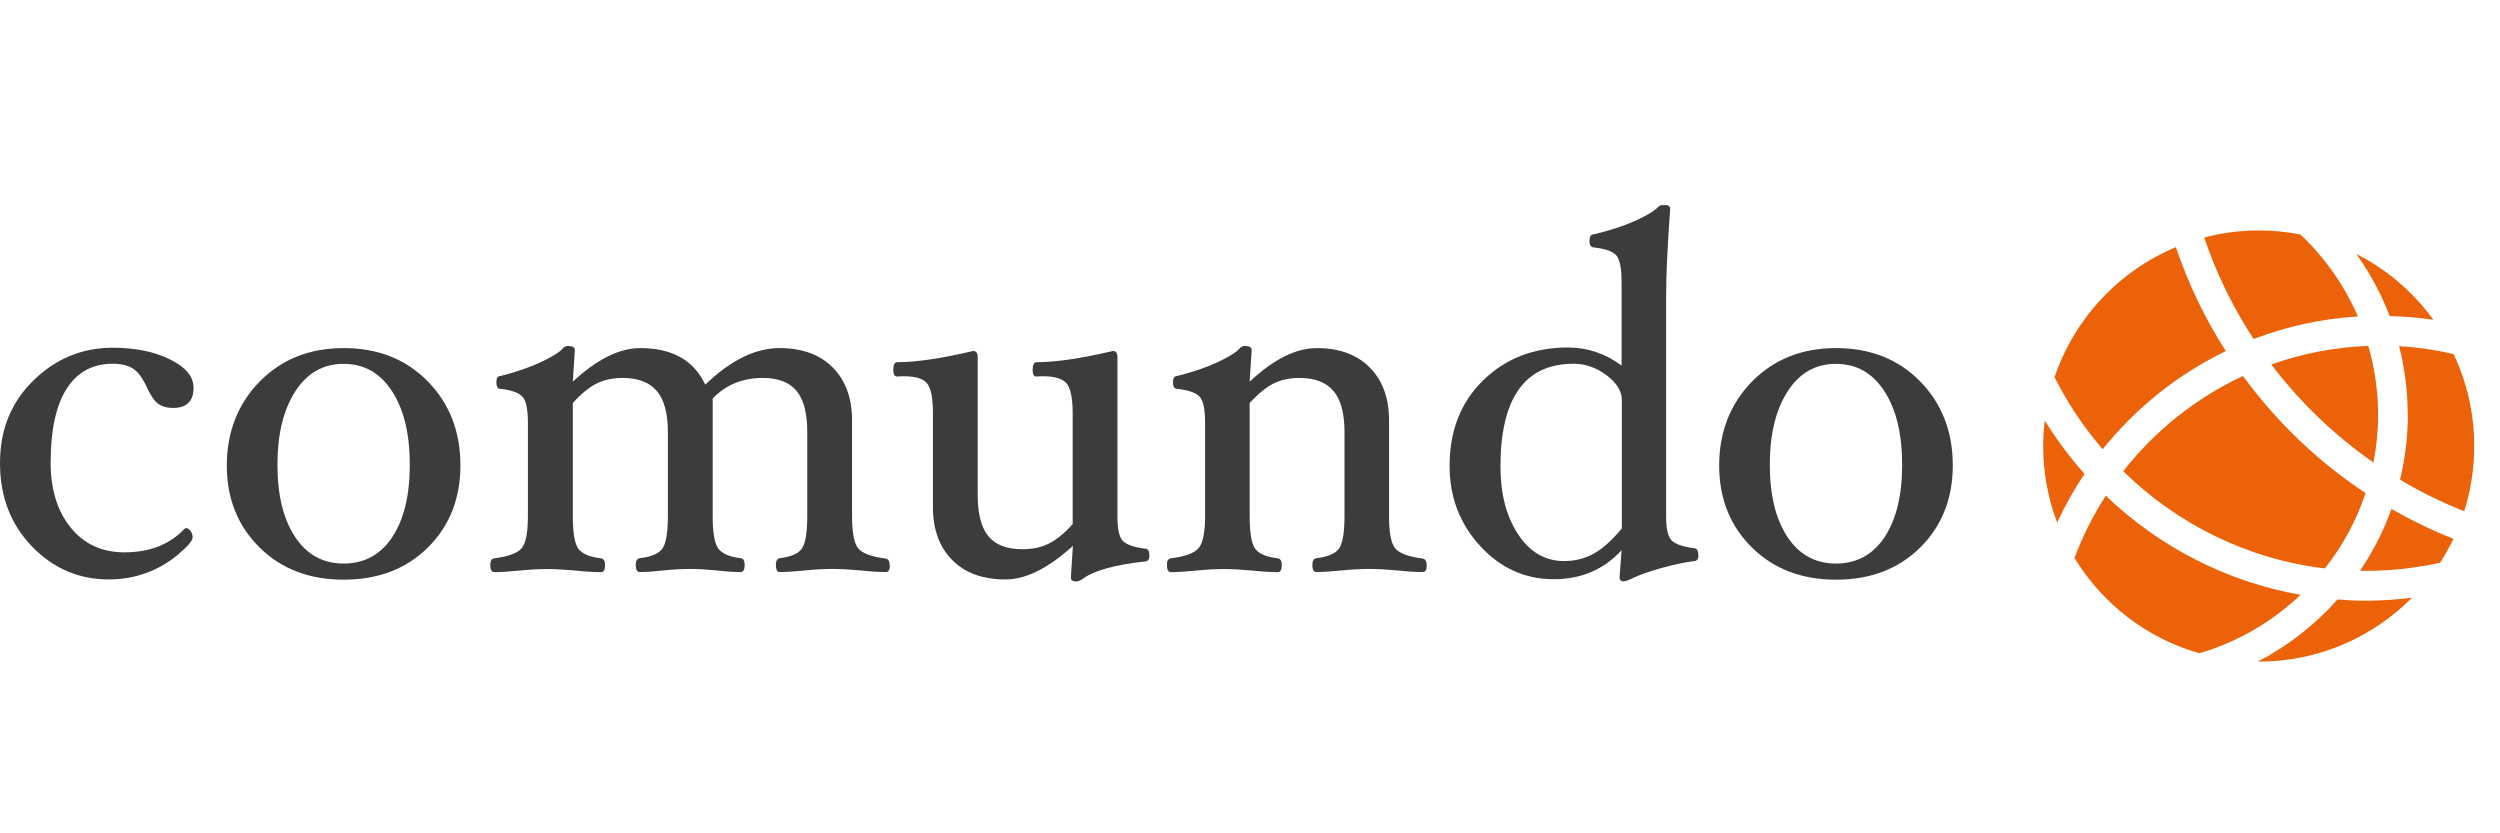 <svg width="195" height="65" viewBox="0 0 195 65" fill="none" xmlns="http://www.w3.org/2000/svg">
<g clip-path="url(#clip0_495_2482)">
<path d="M15.101 30.216C15.101 31.288 14.57 31.819 13.499 31.819C13.042 31.819 12.67 31.725 12.372 31.52C12.074 31.325 11.785 30.906 11.477 30.253C11.123 29.48 10.751 28.977 10.35 28.735C9.95 28.493 9.437 28.372 8.794 28.372C7.22 28.372 6.018 29.024 5.189 30.337C4.36 31.651 3.95 33.561 3.95 36.076C3.95 38.172 4.472 39.868 5.515 41.153C6.558 42.439 7.956 43.082 9.698 43.082C11.682 43.082 13.247 42.467 14.412 41.228L14.514 41.191C14.636 41.191 14.747 41.265 14.859 41.414C14.971 41.563 15.027 41.731 15.027 41.908C15.027 42.169 14.645 42.616 13.881 43.259C13.117 43.901 12.278 44.377 11.375 44.703C10.471 45.029 9.502 45.196 8.487 45.196C6.149 45.196 4.155 44.339 2.497 42.625C0.838 40.911 0 38.74 0 36.123C0 33.505 0.866 31.381 2.608 29.676C4.351 27.971 6.409 27.123 8.794 27.123C10.555 27.123 12.046 27.431 13.266 28.036C14.486 28.642 15.092 29.369 15.092 30.216" fill="#3C3C3B"/>
<path d="M31.964 36.244C31.964 33.859 31.507 31.949 30.585 30.524C29.663 29.098 28.405 28.381 26.802 28.381C25.2 28.381 23.952 29.098 23.029 30.533C22.107 31.968 21.641 33.868 21.641 36.244C21.641 38.619 22.098 40.483 23.011 41.871C23.924 43.259 25.191 43.957 26.802 43.957C28.414 43.957 29.681 43.268 30.594 41.898C31.507 40.52 31.964 38.638 31.964 36.253M35.913 36.29C35.913 38.889 35.066 41.023 33.38 42.7C31.684 44.377 29.495 45.215 26.812 45.215C24.129 45.215 21.93 44.377 20.235 42.69C18.539 41.014 17.691 38.88 17.691 36.3C17.691 33.719 18.549 31.502 20.253 29.76C21.968 28.018 24.147 27.151 26.812 27.151C29.476 27.151 31.675 28.018 33.37 29.75C35.066 31.483 35.913 33.672 35.913 36.3" fill="#3C3C3B"/>
<path d="M69.414 44.069C69.414 44.432 69.311 44.619 69.097 44.619C68.575 44.619 67.932 44.581 67.178 44.498C66.349 44.423 65.603 44.377 64.951 44.377C64.299 44.377 63.582 44.414 62.753 44.498C61.998 44.572 61.355 44.619 60.824 44.619C60.619 44.619 60.517 44.432 60.517 44.069C60.517 43.743 60.619 43.566 60.824 43.538C61.709 43.436 62.287 43.175 62.557 42.774C62.827 42.374 62.967 41.526 62.967 40.231V33.7C62.967 32.228 62.687 31.157 62.129 30.486C61.569 29.816 60.694 29.48 59.492 29.48C57.918 29.48 56.623 30.011 55.589 31.083V40.231C55.589 41.526 55.728 42.374 56.017 42.774C56.306 43.175 56.893 43.436 57.778 43.538C57.983 43.566 58.085 43.743 58.085 44.069C58.085 44.432 57.983 44.619 57.769 44.619C57.247 44.619 56.641 44.581 55.943 44.498C55.188 44.423 54.489 44.377 53.865 44.377C53.241 44.377 52.496 44.414 51.732 44.498C51.042 44.572 50.428 44.619 49.906 44.619C49.692 44.619 49.589 44.432 49.589 44.069C49.589 43.743 49.692 43.566 49.906 43.538C50.809 43.436 51.396 43.175 51.676 42.774C51.955 42.374 52.095 41.526 52.095 40.231V33.7C52.095 32.238 51.806 31.166 51.229 30.496C50.651 29.816 49.766 29.48 48.564 29.48C47.81 29.48 47.139 29.62 46.552 29.909C45.965 30.198 45.341 30.701 44.68 31.437V40.24C44.68 41.535 44.819 42.383 45.099 42.784C45.378 43.184 45.974 43.445 46.878 43.547C47.083 43.575 47.195 43.752 47.195 44.078C47.195 44.442 47.092 44.628 46.888 44.628C46.356 44.628 45.704 44.591 44.931 44.507C44.083 44.432 43.347 44.386 42.705 44.386C42.062 44.386 41.307 44.423 40.478 44.507C39.733 44.581 39.099 44.628 38.559 44.628C38.354 44.628 38.242 44.442 38.242 44.078C38.242 43.752 38.345 43.575 38.559 43.547C39.667 43.408 40.385 43.138 40.702 42.746C41.018 42.355 41.177 41.526 41.177 40.25V33.02C41.177 31.977 41.046 31.297 40.776 30.971C40.506 30.645 39.928 30.43 39.025 30.328C38.82 30.328 38.717 30.16 38.717 29.806C38.717 29.49 38.82 29.331 39.025 29.331C40.31 29.005 41.382 28.633 42.239 28.223C43.096 27.813 43.636 27.477 43.86 27.216C43.99 27.058 44.13 26.984 44.288 26.984C44.652 26.984 44.838 27.086 44.838 27.3L44.68 29.769C46.561 28.018 48.313 27.151 49.943 27.151C52.431 27.151 54.117 28.102 55.011 30.002C56.986 28.102 58.914 27.151 60.806 27.151C62.585 27.151 63.973 27.664 64.97 28.679C65.967 29.695 66.46 31.064 66.46 32.788V40.259C66.46 41.535 66.619 42.374 66.936 42.765C67.252 43.156 67.97 43.426 69.078 43.566C69.283 43.594 69.395 43.771 69.395 44.097" fill="#3C3C3B"/>
<path d="M89.658 43.333C89.658 43.613 89.555 43.762 89.341 43.79C86.965 44.05 85.344 44.498 84.469 45.141C84.282 45.28 84.105 45.355 83.919 45.355C83.658 45.355 83.528 45.252 83.528 45.038L83.686 42.579C81.758 44.33 80.006 45.196 78.441 45.196C76.653 45.196 75.264 44.693 74.268 43.678C73.271 42.672 72.768 41.293 72.768 39.551V32.228C72.768 31.064 72.619 30.3 72.321 29.918C72.022 29.536 71.426 29.35 70.541 29.35C70.374 29.35 70.178 29.35 69.973 29.369C69.777 29.369 69.675 29.201 69.675 28.865C69.675 28.456 69.777 28.251 69.982 28.251C71.491 28.251 73.466 27.952 75.907 27.375C76.14 27.375 76.261 27.533 76.261 27.859V38.619C76.261 40.091 76.541 41.163 77.1 41.833C77.659 42.504 78.544 42.839 79.745 42.839C80.519 42.839 81.199 42.7 81.786 42.411C82.373 42.122 83.006 41.619 83.668 40.883V32.228C83.668 31.083 83.509 30.309 83.211 29.927C82.904 29.546 82.298 29.35 81.385 29.35C81.227 29.35 81.05 29.35 80.835 29.369C80.64 29.369 80.547 29.201 80.547 28.865C80.547 28.456 80.649 28.251 80.863 28.251C82.373 28.251 84.357 27.952 86.807 27.375C87.04 27.375 87.161 27.533 87.161 27.859V40.343C87.161 41.246 87.291 41.843 87.543 42.15C87.794 42.458 88.391 42.672 89.332 42.802C89.537 42.802 89.648 42.97 89.648 43.324" fill="#3C3C3B"/>
<path d="M111.289 44.069C111.289 44.432 111.187 44.619 110.973 44.619C110.451 44.619 109.808 44.581 109.053 44.498C108.224 44.423 107.488 44.377 106.846 44.377C106.203 44.377 105.448 44.414 104.6 44.498C103.836 44.572 103.194 44.619 102.672 44.619C102.467 44.619 102.364 44.432 102.364 44.069C102.364 43.743 102.467 43.566 102.681 43.538C103.585 43.436 104.172 43.175 104.451 42.774C104.731 42.374 104.871 41.526 104.871 40.231V33.7C104.871 32.238 104.582 31.166 104.013 30.496C103.436 29.816 102.551 29.48 101.349 29.48C100.594 29.48 99.924 29.62 99.346 29.909C98.769 30.198 98.144 30.701 97.474 31.437V40.24C97.474 41.535 97.613 42.383 97.893 42.784C98.172 43.184 98.759 43.445 99.663 43.547C99.868 43.575 99.98 43.752 99.98 44.078C99.98 44.442 99.877 44.628 99.663 44.628C99.132 44.628 98.48 44.591 97.707 44.507C96.859 44.432 96.113 44.386 95.48 44.386C94.847 44.386 94.12 44.423 93.291 44.507C92.517 44.581 91.865 44.628 91.334 44.628C91.129 44.628 91.018 44.442 91.018 44.078C91.018 43.752 91.12 43.575 91.334 43.547C92.452 43.408 93.179 43.138 93.505 42.737C93.831 42.336 93.999 41.507 93.999 40.25V33.02C93.999 31.977 93.868 31.297 93.598 30.971C93.328 30.645 92.732 30.43 91.809 30.328C91.605 30.328 91.493 30.16 91.493 29.806C91.493 29.49 91.595 29.331 91.809 29.331C93.104 29.005 94.176 28.633 95.033 28.223C95.89 27.813 96.43 27.477 96.654 27.216C96.784 27.058 96.924 26.984 97.082 26.984C97.446 26.984 97.632 27.086 97.632 27.3L97.474 29.769C99.346 28.018 101.088 27.151 102.709 27.151C104.479 27.151 105.858 27.664 106.855 28.679C107.852 29.695 108.345 31.064 108.345 32.788V40.259C108.345 41.535 108.504 42.374 108.82 42.765C109.137 43.156 109.855 43.426 110.963 43.566C111.168 43.594 111.28 43.771 111.28 44.097" fill="#3C3C3B"/>
<path d="M126.502 41.228V31.194C126.502 30.514 126.111 29.881 125.319 29.275C124.527 28.679 123.67 28.372 122.748 28.372C118.937 28.372 117.037 31.045 117.037 36.402C117.037 38.517 117.493 40.278 118.406 41.666C119.319 43.063 120.521 43.762 122.002 43.762C122.85 43.762 123.623 43.566 124.313 43.184C125.002 42.802 125.738 42.141 126.502 41.218M132.483 43.305C132.483 43.585 132.38 43.743 132.166 43.762C131.421 43.855 130.564 44.032 129.576 44.311C128.598 44.581 127.825 44.861 127.275 45.131C126.986 45.271 126.772 45.346 126.642 45.346C126.437 45.346 126.325 45.243 126.325 45.029L126.483 42.914C125.105 44.423 123.344 45.178 121.201 45.178C118.947 45.178 117.028 44.311 115.444 42.579C113.86 40.846 113.068 38.768 113.068 36.337C113.068 33.589 113.944 31.362 115.695 29.657C117.447 27.952 119.645 27.105 122.301 27.105C123.81 27.105 125.207 27.57 126.483 28.511V22.009C126.483 20.956 126.353 20.267 126.092 19.941C125.831 19.615 125.235 19.4 124.294 19.298C124.089 19.27 123.977 19.102 123.977 18.804C123.977 18.459 124.08 18.282 124.294 18.282C125.524 17.994 126.586 17.649 127.49 17.248C128.393 16.848 128.999 16.484 129.315 16.168C129.446 16.037 129.586 15.972 129.725 15.972C130.089 15.972 130.275 16.075 130.275 16.289C130.07 19.13 129.958 21.394 129.958 23.09V40.306C129.958 41.209 130.089 41.805 130.35 42.113C130.61 42.42 131.207 42.635 132.148 42.765C132.353 42.765 132.464 42.942 132.464 43.287" fill="#3C3C3B"/>
<path d="M148.367 36.244C148.367 33.859 147.91 31.949 146.988 30.524C146.066 29.098 144.808 28.381 143.206 28.381C141.603 28.381 140.355 29.098 139.433 30.533C138.511 31.968 138.045 33.868 138.045 36.244C138.045 38.619 138.501 40.483 139.414 41.871C140.327 43.259 141.594 43.957 143.206 43.957C144.817 43.957 146.084 43.268 146.997 41.898C147.91 40.52 148.367 38.638 148.367 36.253M152.317 36.29C152.317 38.889 151.469 41.023 149.783 42.7C148.087 44.377 145.898 45.215 143.215 45.215C140.532 45.215 138.334 44.377 136.638 42.69C134.942 41.014 134.095 38.88 134.095 36.3C134.095 33.719 134.952 31.502 136.657 29.76C138.371 28.018 140.551 27.151 143.215 27.151C145.879 27.151 148.078 28.018 149.774 29.75C151.469 31.483 152.317 33.672 152.317 36.3" fill="#3C3C3B"/>
<path d="M189.805 24.943C188.24 22.791 186.181 21.021 183.796 19.81C184.858 21.301 185.734 22.922 186.395 24.655C187.55 24.683 188.687 24.776 189.805 24.943Z" fill="#EB6209"/>
<path d="M182.324 46.761C180.573 48.736 178.467 50.376 176.11 51.606C176.138 51.606 176.157 51.606 176.185 51.606C180.862 51.606 185.082 49.696 188.137 46.622C186.954 46.771 185.752 46.855 184.532 46.855C183.787 46.855 183.06 46.817 182.324 46.761Z" fill="#EB6209"/>
<path d="M187.811 32.359C187.811 34.101 187.597 35.797 187.205 37.417C188.798 38.368 190.466 39.188 192.208 39.877C192.711 38.275 192.991 36.57 192.991 34.8C192.991 32.228 192.413 29.797 191.379 27.617C190 27.3 188.584 27.086 187.131 27.002C187.569 28.716 187.802 30.514 187.802 32.359" fill="#EB6209"/>
<path d="M159.49 32.806C159.416 33.458 159.369 34.12 159.369 34.8C159.369 36.896 159.751 38.899 160.459 40.753C161.074 39.43 161.782 38.163 162.592 36.961C161.447 35.675 160.413 34.287 159.5 32.815" fill="#EB6209"/>
<path d="M164.25 38.666C163.272 40.184 162.452 41.805 161.81 43.52C163.98 47.088 167.436 49.78 171.545 50.954C174.545 50.078 177.237 48.494 179.445 46.398C173.622 45.373 168.377 42.616 164.25 38.666Z" fill="#EB6209"/>
<path d="M186.535 39.7C185.92 41.414 185.091 43.026 184.085 44.516C184.234 44.516 184.383 44.526 184.541 44.526C186.526 44.526 188.463 44.302 190.327 43.892C190.709 43.296 191.063 42.672 191.37 42.029C189.693 41.367 188.082 40.585 186.535 39.7Z" fill="#EB6209"/>
<path d="M173.613 27.384C172.001 24.869 170.688 22.149 169.719 19.279C165.275 21.133 161.8 24.841 160.254 29.424C161.279 31.455 162.536 33.337 164.008 35.042C166.589 31.828 169.868 29.192 173.613 27.384Z" fill="#EB6209"/>
<path d="M179.426 18.292C178.383 18.087 177.293 17.975 176.193 17.975C174.722 17.975 173.287 18.171 171.927 18.525C172.877 21.338 174.181 24.003 175.784 26.443C178.336 25.465 181.066 24.86 183.916 24.683C182.864 22.251 181.327 20.08 179.435 18.292" fill="#EB6209"/>
<path d="M174.946 29.331C171.275 31.045 168.08 33.598 165.611 36.756C169.794 40.855 175.263 43.613 181.337 44.339C182.716 42.597 183.796 40.613 184.514 38.461C180.806 36.011 177.573 32.909 174.955 29.331" fill="#EB6209"/>
<path d="M185.128 36.076C185.361 34.874 185.492 33.635 185.492 32.368C185.492 30.496 185.221 28.698 184.728 26.984C182.082 27.077 179.539 27.58 177.163 28.428C179.399 31.381 182.091 33.961 185.138 36.085" fill="#EB6209"/>
</g>
<defs>
<clipPath id="clip0_495_2482">
<rect width="193" height="35.606" fill="white" transform="translate(0 16)"/>
</clipPath>
</defs>
</svg>
